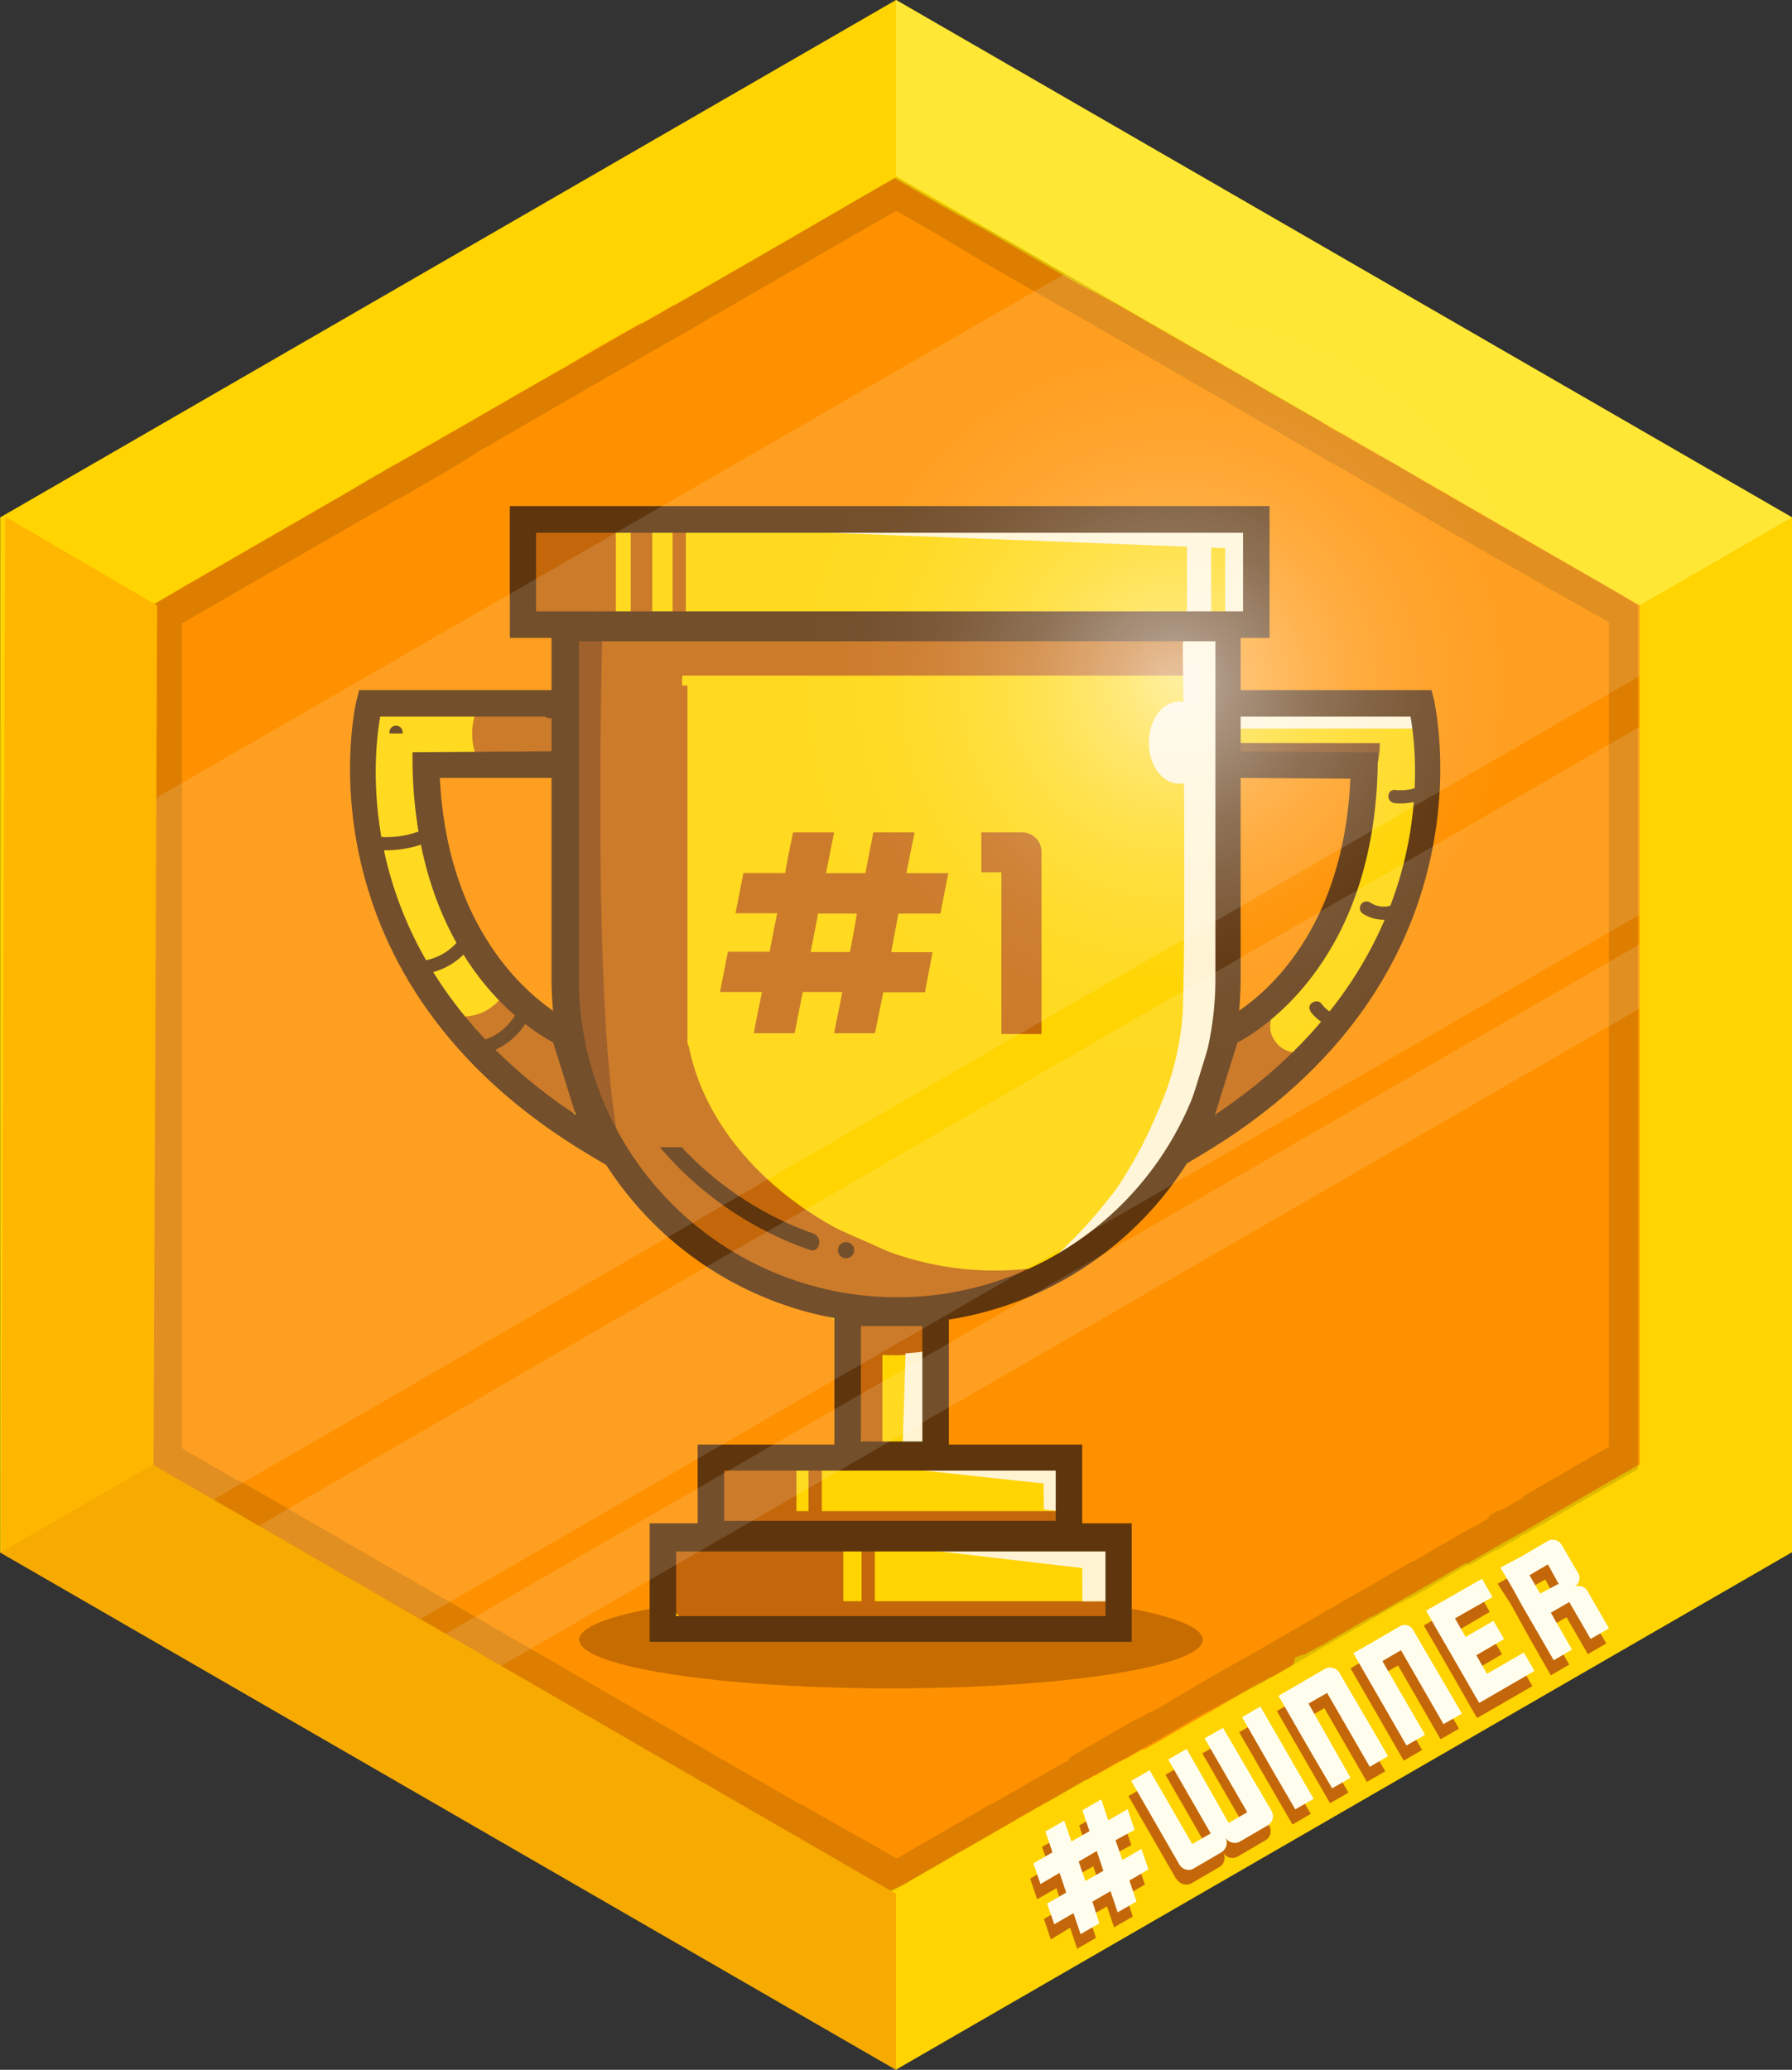 <svg id="Layer_1" data-name="Layer 1" xmlns="http://www.w3.org/2000/svg" xmlns:xlink="http://www.w3.org/1999/xlink" viewBox="0 0 110.86 128.01"><rect x="0" y="0" width="110.86" height="128.01" fill="#333333" stroke="none"/><defs><style>.cls-1{fill:#ffd400;}.cls-2{fill:#ff9100;}.cls-3{opacity:0.13;isolation:isolate;}.cls-4{fill:#c66c00;}.cls-5{fill:#c4670a;}.cls-6{fill:#7f440e;}.cls-7{fill:#fff3d2;}.cls-8{fill:#934a0d;}.cls-9{fill:#5e350d;}.cls-10{fill:#fff;opacity:0.13;}.cls-11{fill:#fffeee;}.cls-12{fill:#ffe736;}.cls-13{fill:#f7aa00;}.cls-14{fill:#ffb600;}.cls-15{opacity:0.56;fill:url(#radial-gradient);}</style><radialGradient id="radial-gradient" cx="72.67" cy="42.3" r="23.77" gradientUnits="userSpaceOnUse"><stop offset="0" stop-color="#fff"/><stop offset="0.04" stop-color="#fff" stop-opacity="0.92"/><stop offset="0.14" stop-color="#fff" stop-opacity="0.71"/><stop offset="0.26" stop-color="#fff" stop-opacity="0.52"/><stop offset="0.37" stop-color="#fff" stop-opacity="0.36"/><stop offset="0.49" stop-color="#fff" stop-opacity="0.23"/><stop offset="0.61" stop-color="#fff" stop-opacity="0.13"/><stop offset="0.73" stop-color="#fff" stop-opacity="0.06"/><stop offset="0.86" stop-color="#fff" stop-opacity="0.01"/><stop offset="1" stop-color="#fff" stop-opacity="0"/></radialGradient></defs><title>trophy</title><g id="Layer_63" data-name="Layer 63"><polygon class="cls-1" points="110.86 96 55.43 128 0.01 96 0.01 32 55.43 0 110.86 32 110.86 96"/></g><path class="cls-2" d="M101.42,37.48V90.62l-1.45.83-.19.11-.2.11h0l-.66.38-2.54,1.47-2,1.17-.14.08L93,95.46l-.41.23-1.55.9h0l-.29.16-.13,0-.11.07-1.44.83-.7.4-.65.37-.24.14-.17.1h0l-.34.19-.3.17-.82.47-.23.13,0,0-.72.41h0l-.07,0-.44.25-.45.26,0,0h0l-1.07.62-.16.09-.31.18-.24.14-.44.27-.06,0-1,.56-.06,0-.09,0-.18.1-.09,0-.12.07L80,103l-.41.24h0l-.16.09h0l-.78.45-.06,0-.12.06,0,0,0,0-.29.17-.15.09-.06,0-.4.23-.11.06-.16.09-.13.08,0,0-.3.17h0l-.08.05-.14.08h0l-.71.42-1,.59,0,0-.15.08-.25.14h0l-.27.15-.1.06,0,0-.16.09-.54.31-.3.17-.11.07-.42.24-1.06.62-.15.08-.63.36-.06,0-.07,0-.25.14h0l-.84.48-.07,0-.31.18h0l-.35.2-1,.56-.12.07-.07,0-.18.11,0,0-.24.14-.09,0-.73.42-.29.17-.56.32-.31.18,0,0h0l-.52.3-1.49.85h0l-.3.17-.13.08-2.24,1.29-1,.57,0,0h0l-.24.13-.21.12-1,.59-.18.1-.65.37-.13.08-.56.32h0l-.19.11-.13.08-.46.27h0L55,117l-.28-.16-.79-.46-.54-.32-.23-.13-.08,0h0l0,0-.2-.12-1.5-.87-1.2-.7-.58-.33-1.16-.68-.08,0-.35-.2-.16-.09,0,0-.09,0-.2-.11-.12-.07-.15-.09-.45-.26-.36-.2-.71-.41-.1-.06-1.41-.82-.22-.12-.27-.16-1.66-1-.78-.45-.28-.16-.56-.33-.77-.44-2.41-1.39-.69-.4,0,0-1.3-.75-.39-.23-.54-.31-.8-.46-.14-.09h0l-.07,0-.56-.32-.47-.27-.06,0-.68-.39h0l-.27-.15-.22-.13-.06,0-.43-.25-.37-.21L30,102.5l0,0-.27-.15-.19-.11-.29-.17-.48-.28-.27-.16-.39-.23-.09,0-.42-.24h0l-.06,0-.78-.46-.73-.42-.26-.15-1.1-.63-.23-.13-.24-.14-.35-.2-.09,0-.12-.07-.31-.18-.07,0h0l-.11-.06-.1-.06h0l-.7-.4-.33-.19h0l-.05,0-.69-.4-.35-.2h0l-.67-.38-.1-.06-.21-.12-.13-.08-.15-.09,0,0L19,96.17l-2.11-1.23-.29-.17h0l-.28-.16,0,0h0l-.23-.13-.1-.06-.37-.21h0l-1.33-.77-1-.58,0,0L13,92.7l-3.5-2-.08,0,0,0V37.48l.93-.54,1-.6,9.38-5.41.3-.17,2.3-1.33.38-.22.75-.44,1-.57.26-.15.1-.06.33-.19,1.5-.86.44-.25,2.56-1.47.6-.35.45-.26.53-.31.17-.09.6-.34.92-.53.14-.08.78-.45h0l.36-.21.09-.05.35-.21,1.1-.65.52-.3.11-.06,1.08-.62.11-.06.34-.19.64-.37L39.8,20l.47-.28.21-.12.53-.3.66-.38h0l0,0,.06,0,.66-.38.16-.09,1.46-.84.12-.07,1.86-1.07a0,0,0,0,1,0,0l1.39-.8.19-.11.27-.16.11-.06h0l4.9-2.84,2.48-1.43.65.38h0l2.36,1.37,1.77,1,1,.55.94.55h0l.82.48,0,0,.66.38,1.94,1.12.27.16.41.24h0l.37.21L69.3,19l.82.47.36.21.6.34,1.51.88L75,22.26l2.41,1.39,0,0,1,.61,1.6.91.22.13.48.27.14.08h0l.54.31.15.09.07,0h0l.51.31.33.2h0l.47.27,0,0,.06,0,.86.5.44.25.07,0,.05,0,.7.4.05,0,.09.06.07,0,1.08.62h0l.17.1.22.13h0l.09.06.09.05.06,0,.47.27.21.12.74.43.23.13.62.36h0l1.07.61.43.25,0,0h0l.12.06.14.08.26.15,0,0,.38.22,1.46.84.06,0,.87.49.27.16.74.43.2.11.58.33.44.25,1.94,1.12,1.43.83Z" transform="translate(0.01 -0.05)"/><path class="cls-3" d="M98.44,35.72l-.31-.17-.57-.33-.09,0-1.77-1h0l0,0-1.21-.7-.12-.07-.74-.43-1.91-1.1h0l-.3-.17-.69-.4-1.06-.61-1.74-1L86.72,29l0,0h0l-1-.56-.11-.06-.13-.08-.07,0-.71-.41-.09-.05-.47-.27-.59-.34-.36-.21-.81-.47h0l-.16-.09-.37-.21h0L81.6,26h0L81,25.7H81l-.14-.08-.45-.27-.14-.08L80,25.12l-.87-.5-.24-.14-6.3-3.63h0L71.09,20l-.87-.51-1-.58-2.76-1.59-3.57-2.06-.76-.43h0l0,0-.92-.53-1-.55-1.77-1-2.36-1.37h0l-.65-.38-2.48,1.43-4,2.32-1.37.79-.5.29-3,1.73-2.47,1.42-.59.34-.52.3L39,20.43l-.45.26-.44.25-.75.44-.52.3-1.45.83-.45.26-1,.56-1.83,1.05-.36.21-.45.26-.89.51-.18.1-1.15.67-.94.54-.44.25L24.8,28.58l-.29.17-.07,0-.28.16-.78.45-.65.37-1.65,1-1.92,1.11h0l-7.44,4.29L9.65,37.32l-.3.17V90.61l.37.22.39.22,2.19,1.26.41.24,0,0,.25.15.28.16.37.21,2.53,1.47,2.34,1.35h0l.51.29.07.05.05,0h0l1,.59,1.58.91,1.1.64,1.22.7.49.28.56.32.6.34,3.37,2,2.09,1.2.44.26.19.11h0l.39.22,1.25.72.8.46.54.31.39.23,1.3.75,0,0,.69.4,2.41,1.39.77.44.56.33.28.16.78.45,1.66,1,.27.16.22.12,1.39.8h0l.84.49.24.14.1.06.45.26.13.07,0,0,.3.18.09,0,.24.13.38.23.52.29h0l.75.43.14.08.54.31.15.08.27.15.25.15.22.13.24.14,0,0h0l0,0,.71.41,2.3,1.33.18.1.43.25.21.12h0l.55-.32.14-.08,3.59-2.07.59-.34.19-.11,2.4-1.38.19-.11.39-.23h0l1.57-.9.07,0,1.47-.85.16-.09.33-.19.6-.35.13-.07.27-.16,0,0,.22-.13.13-.07.75-.43.36-.21.09,0,.91-.52.43-.25.4-.23,1.36-.78.17-.1.7-.4.52-.3h0l.12-.07.47-.27L78,104.16l.21-.12.59-.34.13-.07h0l.63-.36.24-.14L80,103l.58-.33.28-.16,1-.6.39-.22.24-.14.09-.05.1-.06.7-.4,1.39-.8,1.07-.62.33-.19.46-.26.06,0,.43-.25.08,0h0l.25-.14h0l.24-.14.3-.17,1-.59.24-.14L90.48,97l.16-.09.14-.08.07,0,.09,0,.11-.06h0l1.24-.73.21-.12.1,0,.2-.12.24-.14.86-.49.24-.16,0,0h0l.12-.07h.05l.52-.3,0,0,.46-.26.34-.19.54-.32h0l3.28-1.89,1.86-1.07,0,0V37.49ZM94.26,92.64l-1.47.85,0,0-.07,0-.09,0h0l-.21.12-.24.14L92,94l-.27.15-.57.33-.06,0h0l0,0-.31.18-.5.29-1.12.65h0l-1.14.66-.67.39h0l0,0,0,0-.07,0-.14.08-1.11.64h0l-.89.52-1.43.82-.44.25,0,0-.14.08-.34.2-.38.22-.68.39-.26.15-.2.12,0,0,0,0-.57.33-.21.12-.51.3h0l-.24.14-.17.1-.25.14h0l-.09.05,0,0h0l0,0-1.87,1.08-1.8,1-.59.34-.21.12L72,105.49l-.18.1-.42.24L71,106l-.46.27-.14.08-.08,0-.37.21-.14.08-.74.43-.14.08-.24.14-.1.06-.18.1-.24.14,0,0-.12.07-.94.53-.51.3-.38.22L66,109l-.09,0-3,1.72-.22.13-.31.18-.15.08-.81.47-.07,0-.62.36-1,.59-.61.35-2.31,1.33-1.35.78-.62-.36-.73-.42L51.94,113l0,0-.12-.07,0,0-.14-.08-.37-.21-.33-.19-.17-.1-.1-.06-.6-.34-.14-.08-.25-.15h0l-.14-.08-.07,0-.36-.2-.53-.31-.48-.28,0,0-.54-.31-.2-.11-.09-.06L47,110.2l-.67-.38-.1-.06h0l-2.93-1.69-.49-.29-1.59-.92-.53-.3-.23-.13-.22-.13-3.16-1.82-.74-.43h0l-2.7-1.56-.54-.31-.79-.46-.27-.15h0l-.32-.19-.14-.08-3.71-2.15L27.6,99l-.6-.34-1.86-1.07h0l-.51-.3-.68-.39-.68-.39-1.07-.62-.31-.18-.29-.17-.12-.06h0L21,95.2l-4.32-2.5-.59-.34L15.46,92l-.68-.39-.08,0h0l-.39-.22-.4-.23-2.67-1.55v-51l.52-.3,2.66-1.53.7-.41,6-3.45.48-.28.35-.2,1.36-.78.11-.06.64-.37.49-.29.06,0,.21-.12.67-.39,2.23-1.29.44-.25L29.55,28l.29-.17.37-.21L31.28,27l.45-.26.36-.21,0,0,2.77-1.6.45-.26,3.16-1.82.45-.26L41.71,21l.4-.23.44-.25L44,19.67l.21-.12.52-.3,2.34-1.35.71-.41,1.16-.67,3.48-2,.8-.46,1.1-.63,1.12-.64.6.35h0l2.37,1.36,1.64,1,.17.1,1.88,1.09.26.15.71.41.13.07,2.08,1.2,1,.56h0l1.53.88.51.3.91.52,1.88,1.08,2.11,1.22.54.32h0l.26.14h0l.14.09.45.25,1.13.65h0l.22.13.41.24.62.36.14.08.7.41.88.5.36.21h0l.65.39h0l.12.07.72.41.1.06.83.48h0l.23.13.45.27h0l1,.55.62.36.65.37,1.07.62,1.11.64,1.66,1,0,0,.1.06h0l.93.54,1.13.65.1.06,1,.58h0l.15.08.52.3,1,.56.35.2.14.08.37.21.1.06,1.37.79.18.1.26.15,3.54,2v51l-1.2.69-3.22,1.86-.86.5Z" transform="translate(0.01 -0.05)"/><ellipse class="cls-4" cx="55.12" cy="101.41" rx="19.29" ry="3.01"/><path class="cls-1" d="M87.76,45.91a.41.41,0,0,0-.31-.37s0-.08-.06-.11l.27,0c.38-.08.41-.73,0-.79h0l-.1,0a11.32,11.32,0,0,0-2-.26,3.75,3.75,0,0,0-.47-.05A10.33,10.33,0,0,0,81.43,44a6.16,6.16,0,0,0-1.76.11h0a5.65,5.65,0,0,0-3.59.19s0,0,0,0L76,39.19l1.79-.2V32.47H32.38V39l2.21.2.46.26L35.1,64l1.73,5.08a5.83,5.83,0,0,0-1.56-1.69.39.39,0,0,0,.17-.66c-.06-.06-.12-.13-.19-.19a.4.4,0,0,0,.25-.68l-.82-.76a.47.47,0,0,0,0-.74,7.51,7.51,0,0,0-2-1.12h-.08a12,12,0,0,1-2-1.7,23,23,0,0,0-1.7-2.47c-1-1.44-1.18-3.45-2.33-4.77-.14-1.16-.62-2.24-.66-3.41v-.24a.38.38,0,0,0,.12-.39c-.17-.78.15-1.31-.1-2.07.8-.43,1.21-.9,2.09-1,.47,0,.94,0,1.41,0a.37.37,0,0,0,.27-.11l2.4.06a.42.42,0,0,0,.4-.4c.33,0,.67,0,1,0l1,0a.36.36,0,0,0,.39-.41.38.38,0,0,0-.19-.46l-.29-.14a.32.32,0,0,0,.13-.1.37.37,0,0,0,.26-.38,1,1,0,0,0-.3-.64.27.27,0,0,0,0-.13.54.54,0,0,0-.5-.41,7,7,0,0,0-.56.33,4.25,4.25,0,0,1-1.71-.09l-.8-.27a.35.35,0,0,0-.48.35l-1.83-.16a.31.31,0,0,0-.25.08c-1.42,0-2.83-.66-4.25-.57-.15-.31-.69.34-.76.73h-.17a.41.41,0,0,0,0,.82h0a13.77,13.77,0,0,0,0,6.06h0c.11.52.24,1,.39,1.54a11.16,11.16,0,0,0,.46,3.62.43.43,0,0,0,.65.21c.16.49.32,1,.48,1.43a.43.43,0,0,0,.52.27,10.37,10.37,0,0,0,2.31,3.76,5.93,5.93,0,0,0,1.23,1.44l0,0,0,0a.36.36,0,0,0,0,.44,13.74,13.74,0,0,0,3.55,3.46,19.65,19.65,0,0,0,2.81,2,.37.37,0,0,0,.45,0l.21.14a.41.41,0,0,0,.61-.35l.83,2.46L41.62,76l6.86,4.56,2.93,1,1,.52-.2,7.53-.06.93-7.74.3L44,94.47l-2.92.92.36,5.69,27.84.41.1-5.59L66,95.44l.2-4.92H57.51l.61-8.62,4.16-1.84,4.61-1.8,3.49-2.77,1.84-2.61,1.64-2.41.61-1.18c.24-.09.48-.18.71-.29a.46.46,0,0,0,.63.34,23,23,0,0,0,4.09-3,.39.39,0,0,0,0-.57h0l.07-.08a.43.43,0,0,0,.07-.16.39.39,0,0,0,.08-.1l.39-.63a1.5,1.5,0,0,0,0,.22c0,.33.46.58.7.29a38.32,38.32,0,0,0,2.44-3.84,16.26,16.26,0,0,0,2.33-4,.37.37,0,0,0-.13-.4c.19-.46.38-.92.54-1.39a.46.46,0,0,0,0-.2c.16-.33.33-.67.51-1a.36.36,0,0,0,0-.36.35.35,0,0,0,.13-.2,38.71,38.71,0,0,0,.65-5.27.33.33,0,0,0,.08-.22v-.5a.37.37,0,0,0,.15-.32,4.3,4.3,0,0,0-.09-1ZM85,49.42a.39.39,0,0,0-.3.39c0,1-.13,2-.15,3.07v0c-.26.56-.51,1.13-.73,1.7a.38.38,0,0,0-.19.17,17,17,0,0,0-1.15,2.8c-.47,1-1,2-1.43,3a23.74,23.74,0,0,1-1.74,1.86c-.06.07-.08-.15-.09-.06s-.08-.19-.15-.14c-1.09.64-1.79,2.06-2.7,2.95-.21.15-.42.3-.64.44l.56-4.36-.2-14.33,1.15-.13a9.51,9.51,0,0,0,6,.45.37.37,0,0,0,.22-.13,2.81,2.81,0,0,0,.75.31,8.58,8.58,0,0,1,.57,1.06.35.35,0,0,0,.26.2.37.37,0,0,0,0,.11c0,.15,0,.3,0,.45A1.05,1.05,0,0,1,85,49.42Z" transform="translate(0.01 -0.05)"/><path class="cls-5" d="M75.75,40.36H75.3a.42.42,0,0,0-.31-.69H35.9a.41.41,0,0,0-.26.72.43.43,0,0,0-.08.69.42.42,0,0,0,.14.77,30.28,30.28,0,0,0-.89,6c-.14,1.4-.51,3.44.25,4.73a.4.4,0,0,0,.5.17s0,0,0,0a6.32,6.32,0,0,0,0,.87c0,2.07-.25,4.13-.26,6.2,0,1.61-.3,3.56.26,5.1a.41.41,0,0,0,.73.12c.26.94.64,1.88.89,2.81a4.77,4.77,0,0,0,1.25,2.62l0,0,.09.18a11.34,11.34,0,0,0,.88,1.59l.12.21a.51.51,0,0,0,.14.15,16.72,16.72,0,0,0,2.45,2.68,5.21,5.21,0,0,0,1.53,1.33,7.2,7.2,0,0,0,2.06,2.09.41.41,0,0,0,.59-.23l.25.09c.45.17.9.33,1.36.46s1.12.36,1.66.56a4.39,4.39,0,0,0,2,1A.48.48,0,0,0,52,80.5a5.09,5.09,0,0,0,1.53.33.35.35,0,0,0,.34-.19c.6.08,1.2.15,1.81.19a.37.37,0,0,0,.39-.33c.38.08.75.19,1.14.26a.49.49,0,0,0,.41-.13l.32,0c.3,0,.47-.33.38-.58a13,13,0,0,0,4.14-.3.39.39,0,0,0,.29-.33l.7-.06c.52-.07.52-.89,0-.83a19,19,0,0,1-8.59-1.11c-1-.46-2.07-.91-3.1-1.39-4.53-2.45-8.2-6.45-9.16-11.28a.46.46,0,0,1-.1-.29v-.28c0-.27-.08-.54-.11-.82a2.12,2.12,0,0,1,.11-.21V59.66l-1.24-1.24c0-.16,0-.31,0-.46a.44.44,0,0,0,.23-.4v-.07l1-1.05V55l-.3.3V42a.47.47,0,0,0,0-.17H74.86a.41.41,0,0,0,.3-.68h.59A.41.41,0,0,0,75.75,40.36Z" transform="translate(0.01 -0.05)"/><path class="cls-5" d="M57.39,82.63l-.06,0a5.36,5.36,0,0,0,.09-.7.41.41,0,0,0-.6-.35.42.42,0,0,0-.43,0s-.06,0-.08-.06a.43.43,0,0,0-.32-.21,5.85,5.85,0,0,1-.71-.12.43.43,0,0,0-.5.31.36.36,0,0,0-.23,0V81.2a.42.42,0,0,0-.67-.31.35.35,0,0,0-.54.14,3.45,3.45,0,0,0-.26,1.39L53,82.35c-.41-.32-1,.26-.58.58a4,4,0,0,0,.71.43c0,.2,0,.4,0,.59a.36.36,0,0,0,0,.23c0,.79-.05,1.58-.05,2.38-.1.5-.21,1-.31,1.46a2.25,2.25,0,0,0-.1.64.43.43,0,0,0,.59.37.42.42,0,0,0,.51.42.41.41,0,0,0,.81,0v-5.6l.25,0a.36.36,0,0,0,.25,0,5.59,5.59,0,0,0,2.75-.51C58.28,83.1,57.86,82.39,57.39,82.63Z" transform="translate(0.01 -0.05)"/><path class="cls-5" d="M35.37,67.83a.29.29,0,0,0,0-.16,10.52,10.52,0,0,0-.77-3,.39.39,0,0,0-.5-.27l0,0c.22-.48-.49-.9-.71-.42,0,0,0,0,0,0a5,5,0,0,0-.83-.59.32.32,0,0,0-.18-.06.29.29,0,0,0-.25-.11v0a.39.39,0,0,0-.27-.49.45.45,0,0,0-.32-.21.24.24,0,0,0,0-.12,3.28,3.28,0,0,0,.27-.38c.28-.45-.43-.87-.71-.41a3,3,0,0,1-2.24,1.3c-.52,0-.53.85,0,.82a4.17,4.17,0,0,0,.6-.1,1.47,1.47,0,0,0-.1.13c-.26.34.23.75.56.56a.05.05,0,0,1,0,0,.33.33,0,0,0,.27.11l.13,0a3.38,3.38,0,0,0-.08.34.45.45,0,0,0,.36.52,1.92,1.92,0,0,0,0,.24.39.39,0,0,0,.47.39,1.82,1.82,0,0,0,0,.33.43.43,0,0,0,.54.39.39.39,0,0,0,.31.11,2.6,2.6,0,0,0,.12.46.42.42,0,0,0,.59.24,4.08,4.08,0,0,0,2.23,1.52l.1.06a.42.42,0,0,0,.62-.35A1,1,0,0,0,35.37,67.83Z" transform="translate(0.01 -0.05)"/><path class="cls-5" d="M34.37,44.89c.4-.17.19-.85-.3-.76a7.26,7.26,0,0,1-1.92,0,.44.44,0,0,0-.51,0h-.06A.42.42,0,0,0,31,44a.38.38,0,0,0-.21-.07.46.46,0,0,0-.51-.15.44.44,0,0,0-.77.09,4.09,4.09,0,0,0,.28,3.67c.29.44,1,0,.71-.41l-.1-.19a.45.45,0,0,0,.25-.07.41.41,0,0,0,.37-.1l.13-.15a.44.44,0,0,0,.55-.12.42.42,0,0,0,.25.15s0,.07,0,.11a.42.42,0,0,0,.69.18s0,0,0,0a.4.4,0,0,0,.56,0,1.7,1.7,0,0,0,.1-.14h.06a.41.41,0,0,0,.73.06C34.32,46.5,34.69,45.33,34.37,44.89Z" transform="translate(0.01 -0.05)"/><path class="cls-5" d="M37.6,32.7a.43.43,0,0,0-.53.1A1.85,1.85,0,0,0,36,32.46a2.12,2.12,0,0,0-1,.36,3.51,3.51,0,0,1-1.87-.11c-.43-.09-.76.55-.31.75l.15.11,0,0a1.16,1.16,0,0,0,0,1.18c0,.42-.07.85-.08,1.28a3.34,3.34,0,0,0,.27,2,.35.35,0,0,0,.14.13.41.41,0,0,0,.49.26l.33-.06a1.2,1.2,0,0,0,.59-.12.34.34,0,0,0,.18-.24l.72.09.35.13a.36.36,0,0,0,.37-.07h.29a.44.44,0,0,0,.41-.37v.61a.41.41,0,0,0,.82,0v-.11a.36.36,0,0,0,.24-.36V33.08A.39.39,0,0,0,37.6,32.7Z" transform="translate(0.01 -0.05)"/><path class="cls-6" d="M76.82,46a1.6,1.6,0,0,1-.39-.05,4.58,4.58,0,0,0,.25,1.78c.17.5,1,.29.79-.22,0,0,0,0,0-.08a.47.47,0,0,0,.36-.07.31.31,0,0,0,.13,0,.33.33,0,0,0,.14,0l0,.08c-.2.49,6.78.73,7,.24a5.42,5.42,0,0,0,.25-1.67Z" transform="translate(0.01 -0.05)"/><path class="cls-5" d="M80.49,65.12a1.62,1.62,0,0,1-1.67-.76c-.49-.7-.16-1.48.09-2.19.17-.5-.62-.72-.79-.22a7.85,7.85,0,0,0-.25.84.43.43,0,0,0-.44.42.42.42,0,0,0-.66.31.39.39,0,0,0-.23.24c-.05.18-.07.36-.11.54a.4.4,0,0,0-.12.37,2.36,2.36,0,0,1-.3,1.08,2.07,2.07,0,0,0-.25.62c-.26.7-.54,1.37-.85,2a.42.42,0,0,0,.42.61.33.33,0,0,0,.18.23c.22.14.55.1.59-.22a.08.08,0,0,0,0,0l0-.09a.39.39,0,0,0,.15.16l-.15.3c-.25.47.46.89.71.42a14.84,14.84,0,0,0,1-2.5.44.44,0,0,0,.14-.13A1.51,1.51,0,0,0,78.1,67a.38.38,0,0,0,.58-.29.42.42,0,0,0,.29-.26.42.42,0,0,0,.46-.49.5.5,0,0,0,0-.12,2.58,2.58,0,0,0,1.3.09C81.23,65.82,81,65,80.49,65.12Z" transform="translate(0.01 -0.05)"/><path class="cls-5" d="M65.39,93.51H50.83V91.12a.41.41,0,0,0-.82,0v2.39h-.75V90.88a.41.41,0,0,0-.8-.13.4.4,0,0,0-.62-.06,1.25,1.25,0,0,0-.09.12.35.35,0,0,0-.23.09.48.48,0,0,0-.26.09.64.64,0,0,0-.5-.25.76.76,0,0,0-.27.05.37.37,0,0,0-.14-.2A.54.54,0,0,0,46,90.5a.33.33,0,0,0-.34.19.39.39,0,0,0-.53.06.44.44,0,0,0-.27.11c-.81.69-.47,2.31-.46,3.23a.41.41,0,0,0,.61.35,1.2,1.2,0,0,1,.79-.22,1.33,1.33,0,0,0,1.3.4.42.42,0,0,0,.17-.7l0,0a1.54,1.54,0,0,0,.27.45.42.42,0,0,0,.69-.18h0a.34.34,0,0,0,.21.14.44.44,0,0,0,.62,0H50a.41.41,0,0,0,.82,0H65.39A.41.41,0,0,0,65.39,93.51Z" transform="translate(0.01 -0.05)"/><path class="cls-5" d="M68.7,99.08H54.11V95.73a.41.41,0,0,0-.82,0v3.35H52.16V95.9a.42.42,0,0,0-.69-.3.44.44,0,0,0-.51.16.32.32,0,0,0-.09,0,.4.4,0,0,0-.78.06H50a5.68,5.68,0,0,0-1.72-.27,2.64,2.64,0,0,0-.5,0,.42.42,0,0,0-.2,0l-.08,0a3.81,3.81,0,0,1-.81-.19.38.38,0,0,0-.47.26,6.51,6.51,0,0,0-.89,0h-.13a.36.36,0,0,0-.23-.06c-.35,0-.69,0-1,.07h-.54a.42.42,0,0,0-.65,0h-.16a.32.32,0,0,0-.37.26l-.41,0c-.42,0-.58.68-.15.8,0,.65-.06,1.31-.06,2a.38.38,0,0,0,.22.35.41.41,0,0,0-.13.66l.37.41a.4.4,0,0,0,.44.09.41.41,0,0,0,.16,0,4.53,4.53,0,0,1,1.16.12.42.42,0,0,0,.48-.29l.41.09a.44.44,0,0,0,.32-.07h.65a12.2,12.2,0,0,0,3.14.07l.12,0c.75,0,1.5,0,2.27-.05l.1,0v.36a.41.41,0,0,0,.81.08h1.14v.13a.41.41,0,0,0,.82,0v-.13h14a.4.4,0,0,0,.35-.59h.2A.41.41,0,0,0,68.7,99.08Z" transform="translate(0.01 -0.05)"/><rect class="cls-7" x="75.79" y="32.72" width="2.43" height="5.38"/><rect class="cls-7" x="73.43" y="32.72" width="1.5" height="5.38"/><polygon class="cls-7" points="76.99 33.95 50.27 32.91 51.33 32.67 76.99 32.67 76.99 33.95"/><rect class="cls-7" x="76.44" y="44" width="11.72" height="1.06"/><path class="cls-7" d="M76.47,60.39V40c0-.4.32-.5.11-.28v-.79c0-.53-3.25-.53-3.25,0v.66a.34.34,0,0,0-.17.31s.21,17.11,0,22.8a17.88,17.88,0,0,1-1.55,6.1,27,27,0,0,1-2.52,4.72,29.63,29.63,0,0,1-4.6,4.92c-.44.33,3.77-1.2,4.13-1.62.9-1.07,2.17-2.2,3-3.31S73.89,71.81,74,70c0-.65.35-.61.58-1.2.21.13.07-.82.2-1.08a14.81,14.81,0,0,0,1.72-7.13A.35.35,0,0,0,76.47,60.39Z" transform="translate(0.01 -0.05)"/><polygon class="cls-7" points="54.09 90.62 64.56 91.75 64.58 93.36 65.64 93.46 65.71 90.38 54.09 90.62"/><polygon class="cls-7" points="57.29 95.85 66.95 96.98 66.96 99.04 68.84 99.03 68.91 95.61 57.29 95.85"/><polyline class="cls-7" points="56.02 83.7 57.78 83.55 57.68 89.52 55.83 89.8"/><ellipse class="cls-7" cx="72.94" cy="45.93" rx="1.87" ry="2.54"/><path class="cls-8" d="M37.26,39.06S36.44,67,38.82,72.62c1.58,3.76-3.82-7-3.82-7L34.52,38.3Z" transform="translate(0.01 -0.05)"/><path class="cls-5" d="M39.7,32.37a.41.41,0,0,0-.69.3v5.64a.41.41,0,0,0,.56.37.42.42,0,0,0,.77-.2V32.7A.41.41,0,0,0,39.7,32.37Z" transform="translate(0.01 -0.05)"/><path class="cls-5" d="M41.6,32.84V39a.41.41,0,0,0,.82,0V32.84A.41.41,0,0,0,41.6,32.84Z" transform="translate(0.01 -0.05)"/><path class="cls-9" d="M34,44.47a.41.41,0,0,0,0-.82.41.41,0,0,0,0,.82Z" transform="translate(0.01 -0.05)"/><path class="cls-9" d="M81.06,62.61a3,3,0,0,0,1.38,1c.49.2.7-.59.21-.79a2.05,2.05,0,0,1-.88-.66c-.3-.43-1,0-.71.41Z" transform="translate(0.01 -0.05)"/><path class="cls-9" d="M84.32,56.57a2.45,2.45,0,0,0,1.92.28.41.41,0,0,0-.21-.79,1.54,1.54,0,0,1-1.29-.2.41.41,0,0,0-.42.71Z" transform="translate(0.01 -0.05)"/><path class="cls-9" d="M86.27,49.72a3.67,3.67,0,0,0,1.88-.3c.49-.2.07-.91-.41-.7a3,3,0,0,1-1.47.18c-.52,0-.52.77,0,.82Z" transform="translate(0.01 -0.05)"/><path class="cls-9" d="M24.9,45.41v-.07a.41.41,0,0,0-.82,0h0v.07" transform="translate(0.01 -0.05)"/><path class="cls-9" d="M22.69,52.53A6.78,6.78,0,0,0,27,51.88c.47-.24.06-1-.41-.71a5.89,5.89,0,0,1-3.69.57c-.51-.08-.73.71-.21.79Z" transform="translate(0.01 -0.05)"/><path class="cls-9" d="M25.51,60.32a4.3,4.3,0,0,0,3.9-2.21c.3-.43-.41-.84-.71-.41a3.46,3.46,0,0,1-3.19,1.8c-.52,0-.52.78,0,.82Z" transform="translate(0.01 -0.05)"/><path class="cls-9" d="M29.33,65.32a4.23,4.23,0,0,0,3.54-2.73c.23-.47-.48-.89-.71-.41a3.46,3.46,0,0,1-2.83,2.32c-.52,0-.53.87,0,.82Z" transform="translate(0.01 -0.05)"/><path class="cls-9" d="M40.81,71a21.41,21.41,0,0,0,9.27,6.35c.59.23.85-.72.26-1a20.44,20.44,0,0,1-8.84-6.1c-.39-.5-1.08.2-.69.7Z" transform="translate(0.01 -0.05)"/><path class="cls-9" d="M52.33,77.87a.5.5,0,0,0,0-1,.5.5,0,0,0,0,1Z" transform="translate(0.01 -0.05)"/><path class="cls-9" d="M55.44,81.92A21.36,21.36,0,0,1,34.11,60.59c0-.47,0-.94,0-1.4V38.07H76.74V59.42c0,.36,0,.76,0,1.17A21.36,21.36,0,0,1,55.44,81.92ZM35.8,39.71V59.24c0,.49,0,.92,0,1.35a19.69,19.69,0,0,0,39.38,0c0-.38,0-.75,0-1.12V39.71Z" transform="translate(0.01 -0.05)"/><path class="cls-9" d="M78.53,39.5h-47V31.35h47ZM33.15,37.86H76.89V33H33.15Z" transform="translate(0.01 -0.05)"/><path class="cls-9" d="M58.69,90.84H51.61V80.42h7.08ZM53.25,89.2h3.8V82.06h-3.8Z" transform="translate(0.01 -0.05)"/><path class="cls-9" d="M66.94,95.75H43.15V89.39H66.94ZM44.79,94.11H65.3V91H44.79Z" transform="translate(0.01 -0.05)"/><path class="cls-9" d="M70,101.59H40.18V94.26H70ZM41.82,100H68.38v-4H41.82Z" transform="translate(0.01 -0.05)"/><path class="cls-9" d="M72.3,72.67l2.89-9.31.34-.15c.31-.14,7.49-3.52,8-15l-7.31-.05V46.52l9,.06v.83C85,59.3,78.19,63.65,76.54,64.53L75.15,69C89,59.76,87.77,47.31,87.25,44.37H76V42.73H88.55l.16.62c0,.17,4.1,17.22-14.58,28.23Z" transform="translate(0.01 -0.05)"/><path class="cls-9" d="M38.46,72.67l-1.83-1.08C17.94,60.57,22,43.52,22.05,43.35l.16-.62H34.74v1.64H23.51C23,47.31,21.74,59.76,35.61,69l-1.4-4.48c-1.65-.88-8.46-5.23-8.7-17.12l0-.83,9-.06v1.65l-7.31,0c.57,11.54,8,15,8,15l.34.15Z" transform="translate(0.01 -0.05)"/><rect class="cls-5" x="40.03" y="42.4" width="2.5" height="28.55"/><path class="cls-5" d="M55.57,56.55l-.45,2.39h2.56c-.1.55-.26,1.38-.47,2.48H54.63c-.11.56-.28,1.41-.51,2.53H51.59c.12-.56.28-1.41.51-2.55H49.65c-.11.58-.28,1.43-.5,2.55H46.62q.16-.84.51-2.55h-2.6c.11-.55.28-1.38.49-2.49H47.6c.1-.53.26-1.32.47-2.38H45.49c.11-.55.28-1.38.49-2.49h2.58c.1-.56.26-1.4.49-2.51h2.54c-.11.56-.28,1.4-.5,2.52h2.44c.1-.56.27-1.4.49-2.52h2.55c-.12.56-.28,1.4-.51,2.52h2.6c-.12.56-.28,1.39-.49,2.5Zm-2.53,0H50.6c-.1.53-.25,1.32-.46,2.38h2.43C52.67,58.4,52.83,57.61,53,56.55Z" transform="translate(0.01 -0.05)"/><path class="cls-5" d="M64.42,52.76V64H61.94V54H60.7V51.53h2.47a1.2,1.2,0,0,1,1.25,1.23Z" transform="translate(0.01 -0.05)"/><path class="cls-10" d="M101.42,37.48v4.38L13.2,92.79,13,92.7l-3.5-2-.08,0,0,0V49.53L65.84,17l.41.24h0l.37.21L69.3,19l.82.47.36.21.6.34,1.51.88L75,22.26l2.41,1.39,0,0,1,.61,1.6.91.22.13.48.27.14.08h0l.54.31.15.09.07,0h0l.51.31.33.2h0l.47.27,0,0,.06,0,.86.5.44.25.07,0,.05,0,.7.4.05,0,.09.06.07,0,1.08.62h0l.17.1.22.13h0l.09.06.09.05.06,0,.47.27.21.12.74.43.23.13.62.36h0l1.07.61.43.25,0,0h0l.12.06.14.08.26.15,0,0,.38.22,1.46.84.06,0,.87.49.27.16.74.43.2.11.58.33.44.25,1.94,1.12,1.43.83Z" transform="translate(0.01 -0.05)"/><path class="cls-10" d="M101.42,45V56.62L26,100.17l-.26-.15-1.1-.63-.23-.13-.24-.14-.35-.2-.09,0-.12-.07-.31-.18-.07,0h0l-.11-.06-.1-.06h0l-.7-.4-.33-.19h0l-.05,0-.69-.4-.35-.2h0l-.67-.38-.1-.06-.21-.12-.13-.08-.15-.09,0,0L19,96.17l-2.11-1.23-.29-.17h0l-.28-.16,0,0h0l-.23-.13-.1-.06Z" transform="translate(0.01 -0.05)"/><polygon class="cls-10" points="101.43 58.4 101.43 62.37 30.99 103.03 30.93 103 30.5 102.75 30.13 102.53 30 102.45 29.97 102.44 29.7 102.28 29.51 102.17 29.22 102 28.74 101.72 28.47 101.56 28.08 101.33 27.99 101.28 27.57 101.05 101.43 58.4"/><path class="cls-5" d="M68.78,114.8c.09.27.23.68.42,1.22l1.18-.68c.1.28.25.7.44,1.26l-1.18.69.43,1.29-1.16.67c-.09-.28-.24-.72-.44-1.3l-1.12.65c.1.29.25.72.44,1.3l-1.16.67c-.1-.29-.25-.72-.44-1.3L65,120c-.09-.28-.24-.7-.43-1.27l1.18-.68-.41-1.22-1.19.68c-.09-.28-.23-.71-.43-1.27l1.18-.69c-.1-.28-.25-.71-.44-1.28l1.17-.67.44,1.29,1.12-.65c-.1-.28-.25-.71-.44-1.29l1.17-.67.43,1.29,1.2-.68c.09.28.23.7.43,1.27Zm-1.16.67-1.12.65.42,1.21,1.11-.64Z" transform="translate(0.01 -0.05)"/><path class="cls-5" d="M72.76,116.27l-1.23-2.14-1.73-3,1.14-.66,2.64,4.57,1.14-.66-2.63-4.57,1.13-.66,2.64,4.57,1.15-.66-2.64-4.57,1.14-.66,3,5.14a.66.66,0,0,1-.24.9l-1.71,1a.65.65,0,0,1-.51.06.63.63,0,0,1-.39-.31.63.63,0,0,1,.06.5.58.58,0,0,1-.3.4l-1.71,1a.69.69,0,0,1-.91-.24Z" transform="translate(0.01 -0.05)"/><path class="cls-5" d="M76.65,107.18l1.14-.65,2.47,4.28.82,1.42-1.13.66-1.24-2.14Z" transform="translate(0.01 -0.05)"/><path class="cls-5" d="M82.69,104.46l3,5.14-1.14.65-2.63-4.56-1.15.66,2.64,4.57-1.14.65-1.37-2.38-1.92-3.32,1.14-.66,1.72-1a.65.65,0,0,1,.49-.07A.63.63,0,0,1,82.69,104.46Z" transform="translate(0.01 -0.05)"/><path class="cls-5" d="M87.25,101.82l3,5.14-1.14.66-2.63-4.57-1.15.66,2.64,4.57-1.14.66-1.37-2.38-1.92-3.33,1.13-.66,1.72-1a.67.67,0,0,1,.5-.07A.64.64,0,0,1,87.25,101.82Z" transform="translate(0.01 -0.05)"/><path class="cls-5" d="M89.87,101.08l.66,1.14,1.72-1,.66,1.14-1.72,1,.66,1.15,2.28-1.32.66,1.14-2.29,1.32-1.13.65-.39-.66-.27-.48L90.05,104l-.66-1.14-.66-1.15-.66-1.13,1.14-.66,2.29-1.32.65,1.14Z" transform="translate(0.01 -0.05)"/><path class="cls-5" d="M97.14,99.16a.62.62,0,0,1,.5-.06.65.65,0,0,1,.4.31l1.32,2.28-1.14.66-1.32-2.28-1.15.66L97.07,103l-1.14.66-1.31-2.29L94,100.25l-.55-1L92.64,98l1.14-.66,1.72-1a.64.64,0,0,1,.89.24l1,1.72a.67.67,0,0,1,.07.5A.63.63,0,0,1,97.14,99.16Zm-.9-.23-.11-.2-.55-1-1.14.66.66,1.15Z" transform="translate(0.01 -0.05)"/><path class="cls-11" d="M69,113.86c.09.27.24.68.43,1.22l1.17-.68c.1.28.25.7.44,1.27l-1.18.68.44,1.3-1.17.67c-.09-.29-.24-.73-.44-1.31l-1.12.65L68,119l-1.16.67c-.1-.28-.24-.72-.44-1.3l-1.19.69c-.1-.28-.24-.71-.44-1.28l1.18-.68-.41-1.22-1.18.69c-.1-.29-.24-.71-.44-1.28l1.18-.68c-.1-.29-.24-.72-.44-1.29l1.17-.67.44,1.29,1.12-.64c-.1-.29-.25-.72-.44-1.29l1.17-.68.43,1.3,1.2-.69c.09.28.24.71.43,1.28Zm-1.16.67-1.12.65.42,1.21,1.11-.64Z" transform="translate(0.01 -0.05)"/><path class="cls-11" d="M72.93,115.33l-1.23-2.14-1.73-3,1.14-.66,2.64,4.57,1.14-.66-2.63-4.57,1.14-.66L76,112.79l1.15-.66-2.64-4.57,1.14-.65,3,5.13a.63.63,0,0,1,.07.5.65.65,0,0,1-.3.4l-1.72,1a.66.66,0,0,1-.9-.25.69.69,0,0,1-.24.91l-1.71,1a.59.59,0,0,1-.5.07A.67.67,0,0,1,72.93,115.33Z" transform="translate(0.01 -0.05)"/><path class="cls-11" d="M76.83,106.25l1.13-.66,2.47,4.28.83,1.43-1.14.65-1.24-2.13Z" transform="translate(0.01 -0.05)"/><path class="cls-11" d="M82.86,103.52l3,5.14-1.13.66-2.64-4.57-1.15.66L83.54,110l-1.14.65L81,108.26l-1.92-3.33,1.14-.66,1.72-1a.65.65,0,0,1,.49-.07A.66.66,0,0,1,82.86,103.52Z" transform="translate(0.01 -0.05)"/><path class="cls-11" d="M87.43,100.89l3,5.14-1.14.65-2.63-4.57-1.15.67,2.64,4.56L87,108l-1.37-2.38-1.92-3.33,1.14-.65,1.72-1a.6.6,0,0,1,.49-.07A.63.63,0,0,1,87.43,100.89Z" transform="translate(0.01 -0.05)"/><path class="cls-11" d="M90,100.14l.66,1.15,1.72-1,.66,1.13-1.72,1,.66,1.15,2.28-1.32.66,1.14-2.28,1.32-1.14.66-.39-.67-.27-.47-.66-1.15-.66-1.14-.66-1.14-.65-1.14L89.38,99l2.29-1.31.65,1.13Z" transform="translate(0.01 -0.05)"/><path class="cls-11" d="M97.31,98.23a.7.7,0,0,1,.51-.07.63.63,0,0,1,.39.31l1.32,2.29-1.14.65-1.32-2.28-1.14.66,1.31,2.28-1.13.66-1.32-2.28-.66-1.14-.55-1L92.81,97,94,96.37l1.72-1a.63.63,0,0,1,.5-.07.63.63,0,0,1,.39.31l1,1.71a.63.63,0,0,1,.07.5A.65.65,0,0,1,97.31,98.23ZM96.42,98l-.12-.2-.55-1-1.14.67.66,1.14Z" transform="translate(0.01 -0.05)"/><polygon class="cls-12" points="55.43 10.88 55.43 0 110.86 32 101.43 37.44 55.43 10.88"/><polygon class="cls-13" points="55.43 117.13 55.43 128.01 0 96.01 9.43 90.57 55.43 117.13"/><polygon class="cls-14" points="9.5 90.56 0.06 95.96 0.33 31.96 9.72 37.45 9.5 90.56"/><circle class="cls-15" cx="72.67" cy="42.3" r="23.77"/></svg>